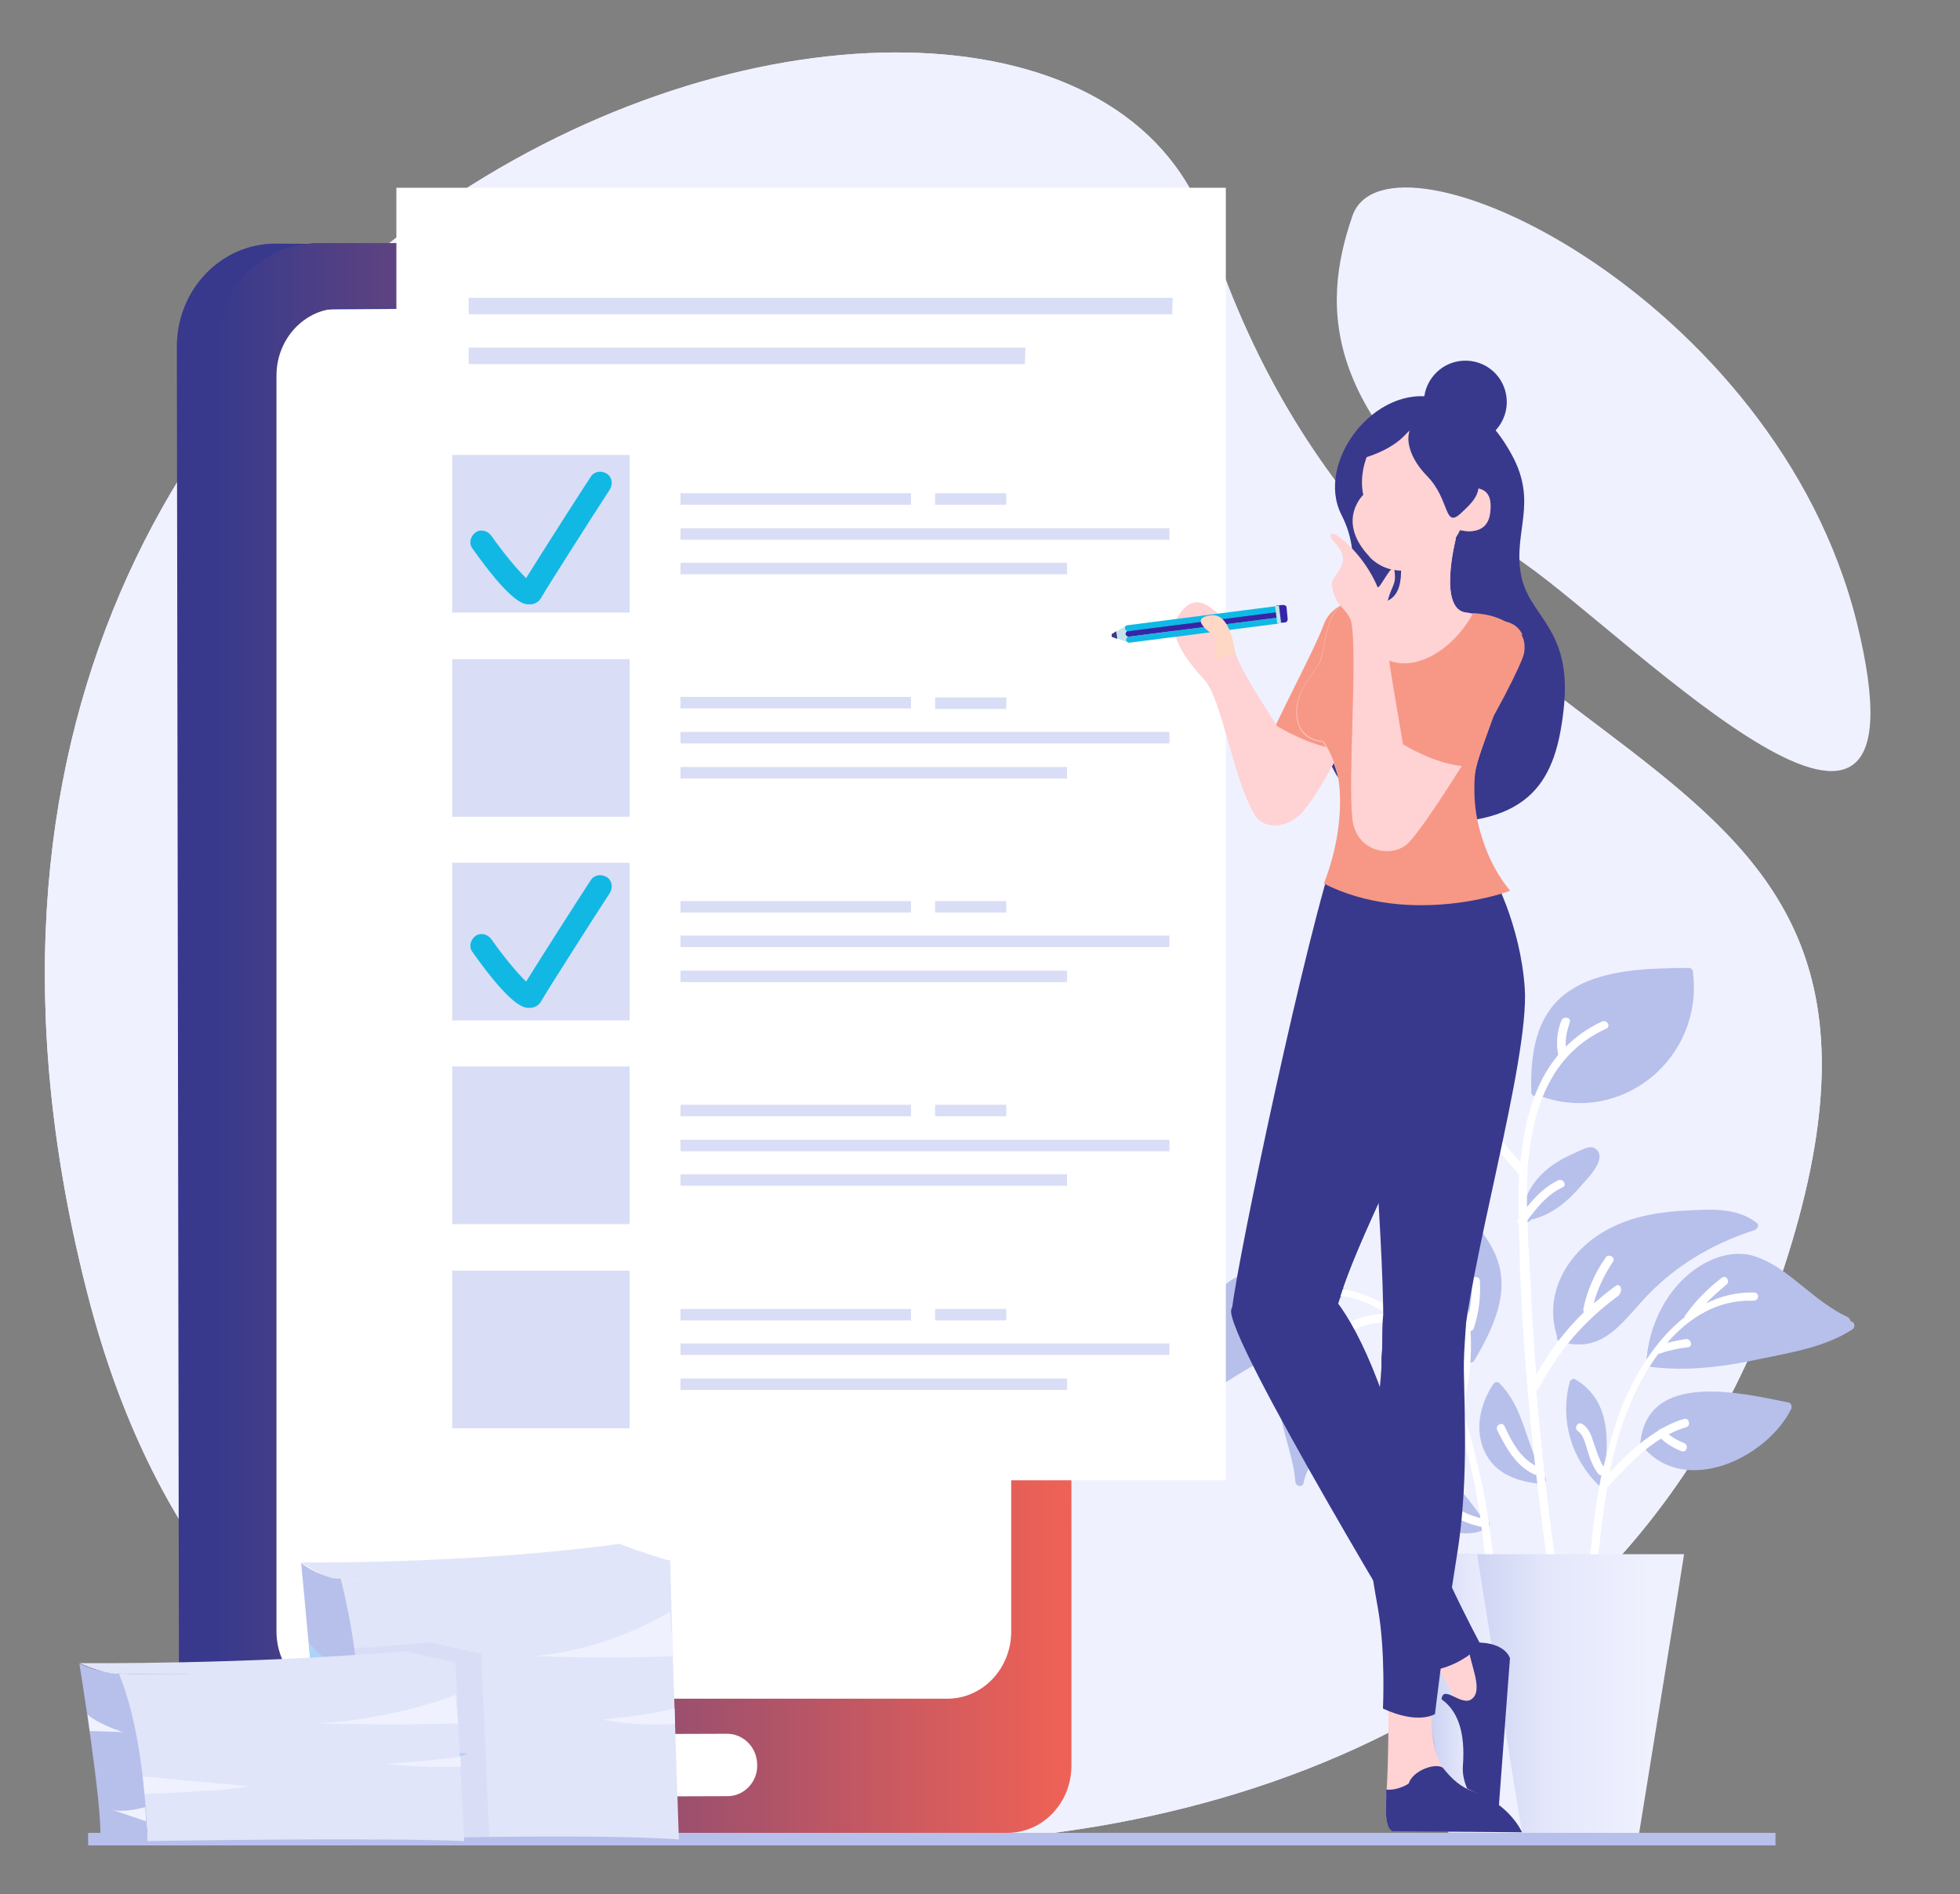 <?xml version="1.0" encoding="utf-8"?>
<!-- Generator: Adobe Illustrator 27.8.0, SVG Export Plug-In . SVG Version: 6.00 Build 0)  -->
<svg version="1.1" id="Layer_1" xmlns="http://www.w3.org/2000/svg" xmlns:xlink="http://www.w3.org/1999/xlink" x="0px" y="0px"
	 viewBox="0 0 358 346" style="enable-background:new 0 0 358 346;" xml:space="preserve">
<rect x="0" y="0" width="358" height="346" fill="#808080" stroke="none"/>
<style type="text/css">
	.st0{fill:#EAF4F5;}
	.st1{fill:#EFF1FE;}
	.st2{fill:#B7C0EB;}
	.st3{fill:#FFFFFF;}
	.st4{fill:#38398D;}
	.st5{fill:url(#SVGID_1_);}
	.st6{fill:url(#SVGID_00000125579218030047416340000011495801730799589563_);}
	.st7{fill:url(#SVGID_00000085209775118348657220000004112148313271077280_);}
	.st8{fill:url(#SVGID_00000044868410040711862050000018050789797004364442_);}
	.st9{fill:#D9DEF6;}
	.st10{fill:#12B8E4;}
	.st11{fill:#FFD2D4;}
	.st12{fill:#F69885;}
	.st13{fill:#C3E4E8;}
	.st14{fill:#3626A7;}
	.st15{fill:#0EB9E6;}
	.st16{fill:#FED8C5;}
	.st17{fill:#E1E5F9;}
	.st18{fill:#ABD7FF;}
	.st19{opacity:0.2;}
</style>
<path class="st0" d="M156.3,336.6c51.5,1.7,144.1-14.6,171.7-112.1c27.6-97.4-72.4-75-107.3-182.4C194.6-38-37.1,31,16.1,236.8
	C39.5,327.2,111.6,335.1,156.3,336.6L156.3,336.6z"/>
<path class="st1" d="M278.4,102.9c-37.5-26.2-37.1-46.8-31.4-63.4c6.4-18.8,77.4,14.4,92.2,74.4C353.9,174,298.3,116.8,278.4,102.9
	L278.4,102.9z"/>
<path class="st1" d="M156.3,336.6c51.5,1.7,144.1-14.6,171.7-112.1c27.6-97.4-72.4-75-107.3-182.4C194.6-38-37.1,31,16.1,236.8
	C39.5,327.2,111.6,335.1,156.3,336.6L156.3,336.6z"/>
<path class="st2" d="M324.3,334.8H16.1v2.3h308.2V334.8z"/>
<path class="st3" d="M187.3,54.4L45.4,54.7l0.6,265.2l141.9-0.3L187.3,54.4z"/>
<path class="st4" d="M50.3,44.5l82.1,0.5l0,11.2l-41.6,0.1l-29.6,0.2c-10,0-18.1,8.5-18,19l0.4,216c0,10.5,8.1,18.9,18.1,18.9
	l71.2,0.2l0,23.5l-82.1,0.8c-10,0-18.1-8.4-18.1-18.9L32.3,63.5C32.2,53,40.3,44.5,50.3,44.5L50.3,44.5z"/>
<linearGradient id="SVGID_1_" gradientUnits="userSpaceOnUse" x1="39.621" y1="158.48" x2="192.747" y2="158.48" gradientTransform="matrix(1 0 0 -1 0 348)">
	<stop  offset="0" style="stop-color:#373A8C"/>
	<stop  offset="1" style="stop-color:#ED6156"/>
</linearGradient>
<path class="st5" d="M195.6,56.7c0-6.8-5.2-12.3-11.7-12.3l-121.2,0h-4.9c-0.4,0-0.8,0-1.2,0.1c-0.3,0-0.6,0.1-1,0.1
	c-8.9,1.1-15.9,9.1-15.9,18.8l0,252.4c0,10,7.4,18.2,16.9,18.9c0.4,0,0.8,0.1,1.2,0.1h3.7l122.5,0c6.5,0,11.7-5.5,11.7-12.3v-41.9
	L195.6,56.7L195.6,56.7z M184.7,68.6l0,211.9V298c0,6.8-5.2,12.3-11.7,12.3l-110.8,0c-6.5,0-11.7-5.5-11.7-12.3L50.5,68.6
	c0-6.3,4.5-11.5,10.3-12.2c0.4-0.1,0.9-0.1,1.4-0.1h14.2l96.6,0C179.5,56.3,184.7,61.8,184.7,68.6L184.7,68.6z"/>
<path class="st3" d="M102.8,328.2l30.1-0.1c3,0,5.5-2.6,5.4-5.7c0-3.2-2.5-5.7-5.5-5.7l-30.1,0.1c-3,0-5.5,2.6-5.4,5.7
	C97.4,325.6,99.8,328.2,102.8,328.2L102.8,328.2z"/>
<path class="st2" d="M309.2,177.4c0-0.3-0.4-0.6-0.7-0.6c-7.2,0.1-16.3,0.1-22.4,4.6c-5.7,4.2-6.6,11.5-6.4,18.1
	c0,0.7,0.8,0.9,1.2,0.6c0,0,0,0,0.1,0C296.1,205.8,311.3,193.3,309.2,177.4L309.2,177.4z"/>
<linearGradient id="SVGID_00000090975137514420032240000006301738775000522371_" gradientUnits="userSpaceOnUse" x1="251.918" y1="151.489" x2="273.742" y2="151.489" gradientTransform="matrix(1 0 0 -1 0 348)">
	<stop  offset="0" style="stop-color:#3626A7"/>
	<stop  offset="1" style="stop-color:#0EB9E6"/>
</linearGradient>
<path style="fill:url(#SVGID_00000090975137514420032240000006301738775000522371_);" d="M274.1,207c0.1-5-1.1-10.1-5-13.6
	c-4.4-4-10.8-6.3-16.1-9c-0.5-0.3-1.4,0.2-1.1,0.9c2.4,6,2,13.4,6.2,18.6c3.6,4.5,9.6,6,14.9,4.3c0.3-0.1,0.4-0.3,0.5-0.5
	C273.9,207.6,274.1,207.4,274.1,207L274.1,207z"/>
<path class="st2" d="M320.9,223.4c-3.6-2.8-8.1-2.5-12.4-2.3c-4.8,0.2-9.6,0.9-13.9,3c-7.6,3.6-12.9,11.6-10.2,20
	c-0.1,0.4,0.1,0.8,0.5,0.9c7.2,2.3,10.7-2.5,15-7.3c5.6-6.2,12.7-10.5,20.6-13C321,224.5,321.4,223.8,320.9,223.4z"/>
<path class="st2" d="M338.2,241.4c-0.1,0-0.2-0.1-0.3-0.1c-3.1-1.3-5.8-3.8-8.6-6.2c0,0,0,0,0,0c-3-2.6-6.2-5.1-9.8-5.8
	c0,0-0.1,0-0.1,0c-1.7-0.3-3.4-0.2-5.4,0.4c-7.7,2.6-12.5,10.6-13.2,18.4c0,0.2,0,0.3,0.1,0.4c0,0,0,0.1,0,0.1
	c-0.1,0.4,0.1,1,0.7,1.1c6.6,0.8,13.1,0,19.6-1.4c5.7-1.2,12.2-2.2,17.2-5.5C338.9,242.4,338.8,241.6,338.2,241.4L338.2,241.4z"/>
<path class="st2" d="M326.7,256.2c-8.4-1.7-25.9-6-27.1,7.5c0,0.4,0.2,0.7,0.6,0.7c7.7,9,22.6,1.9,27-7.1
	C327.3,256.9,327.2,256.3,326.7,256.2L326.7,256.2z"/>
<path class="st2" d="M273.1,229.1c-2.2-5-7.4-10.1-12.6-12c-0.5-0.2-1,0.3-1,0.7c0.1,9.8-2.3,25.2,8.3,30.6c0.1,0,0.1,0.1,0.2,0.1
	c0.3,0.4,1,0.6,1.3,0C272.7,242.7,276.1,235.8,273.1,229.1L273.1,229.1z"/>
<path class="st2" d="M245.4,235.3c-5.2-4.2-13.4-5.2-19.4-2.1c-8.4,4.3-6.9,14.4-8.2,22.2c-0.1,0.8,0.7,1.3,1.3,0.7
	c8.3-7.3,19.8-10.1,26.2-19.6C245.7,236.2,245.9,235.7,245.4,235.3L245.4,235.3z"/>
<path class="st2" d="M245.5,243c-0.2-0.4-0.6-0.4-0.9-0.3c-0.2-0.3-0.6-0.4-1-0.2c-4.2,2.3-9,5.5-9.8,10.5c-1,6,2.4,11.8,2.8,17.7
	c0.1,0.8,1.3,1.1,1.5,0.2c1.1-5.7,6.9-8.3,9.1-13.4C248.9,253.4,247.9,246.8,245.5,243L245.5,243z"/>
<path class="st2" d="M271.1,277.8c-4.9-6.9-9.9-12.7-18.4-14.9c-0.6-0.2-1.2,0.5-0.9,1.1c1.9,2.9,1.9,6.1,3.5,9c0.9,1.7,2.5,3,4.1,4
	c3.6,2.3,8.3,4.4,12.3,2.1C272.6,278.7,271.9,277.5,271.1,277.8L271.1,277.8z"/>
<path class="st2" d="M282.1,269.7c0-0.1,0-0.1-0.1-0.2c-3.3-5.4-3.5-12.2-8.1-16.8c-0.4-0.4-0.9-0.3-1.2,0.2
	c-2.3,3.6-3.4,8-1.6,12.1c2,4.4,6.1,5.6,10.5,6.1C282.4,271.1,282.6,270.2,282.1,269.7L282.1,269.7z"/>
<path class="st2" d="M291.5,209.9c-1-0.8-2.2,0-3.2,0.4c-1.8,0.8-3.5,1.6-5.1,2.8c-2.9,2.2-4.9,5.2-5.1,8.8c0,0.1,0,0.2,0,0.3
	c0,0.1,0,0.2,0,0.3c0,0.9,1.2,1,1.5,0.3c3.7-0.8,6.6-3.2,9.1-6.1C289.8,215.4,293.7,211.7,291.5,209.9L291.5,209.9z"/>
<path class="st2" d="M293.2,270.3c-0.1-0.1-0.2-0.2-0.3-0.3c1-6.5,1.4-14.1-5.1-18c-0.4-0.3-1,0-1.1,0.5c-1.8,6.9,0.3,14,5.4,18.9
	C292.8,272.1,293.9,271,293.2,270.3L293.2,270.3z"/>
<path class="st2" d="M337.5,240.6c-2.8-1.3-5.5-3.4-8.2-5.6c0,0,0,0,0,0c-3.1-2.5-6.3-4.9-9.8-5.8c0,0-0.1,0-0.1,0
	c-1.7-0.3-3.4-0.2-5.4,0.4c-7.7,2.6-12.5,10.6-13.2,18.4c0,0.2,0,0.3,0.1,0.4c0,0,0,0.1,0,0.1c0.3,0,0.5-0.1,0.7-0.4
	c0.2,0,0.3-0.1,0.4-0.2c2.5-2.7,5.2-5.2,7.8-7.7c1.3-1.2,2.5-2.8,4-3.8c3.1-2.2,5.7-1.8,8.9-0.8c3.8,1.1,7.4,3.1,10.8,5
	c1.3,0.7,2.6,2,4.1,1.3c0.3-0.1,0.4-0.4,0.4-0.7C337.9,241,337.7,240.7,337.5,240.6L337.5,240.6z"/>
<path class="st3" d="M269.6,266.4c-0.7-3-1.5-6-2.6-8.9c0,0,0,0,0-0.1c1.4-4.7,1.9-9.5,1.6-14.3c0.3,0,0.5-0.2,0.6-0.5
	c0.9-2.8,1.3-5.7,1.1-8.6c0-1-1.6-1-1.5,0c0.1,2-0.1,4-0.5,6c-0.3-2.3-0.8-4.5-1.5-6.8c-0.3-0.9-1.8-0.5-1.5,0.4
	c2.2,7.1,2.4,14.2,0.7,21.3c-1.4-3.7-3.2-7.2-5.6-10.2c-5.7-7.3-16-11.7-24.2-8.3c0-0.3-0.2-0.5-0.5-0.6c-3.2-0.8-6.3-0.3-9.1,1.4
	c-0.8,0.5-0.1,1.8,0.8,1.3c2.3-1.4,4.8-1.8,7.4-1.4c-1.9,1.1-3.6,2.6-5.1,4.7c-0.6,0.8,0.8,1.6,1.3,0.8c3.9-5.4,11-7.2,17.3-5.1
	c1.8,0.6,3.5,1.5,5,2.5c-6.5-0.1-11.5,4.2-15.9,8.6c-0.7,0.7,0.4,1.8,1.1,1.1c0.9-0.9,1.8-1.7,2.7-2.6c-0.3,1.5-0.3,3.1-0.1,4.7
	c0.1,1,1.6,1,1.5,0c-0.2-2-0.1-4,0.4-5.9c0-0.1,0-0.2,0-0.3c3.2-2.5,6.7-4.3,11-4c0.4,0,0.6-0.2,0.7-0.5c3.5,2.7,6.2,6.5,8.2,10.4
	c3.9,7.8,6.2,16.8,7.5,25.8c-3.2-0.8-5.9-2.5-8.2-4.9c-0.7-0.7-1.7,0.4-1.1,1.1c1.1,1.2,2.4,2.3,3.8,3.1c-0.9,0-1.8,0-2.6-0.2
	c-1-0.1-1.4,1.3-0.4,1.5c1.5,0.2,2.9,0.3,4.4,0.2c0.3,0,0.5-0.2,0.6-0.4c1.1,0.5,2.3,0.9,3.6,1.2c0.1,0,0.1,0,0.1,0
	c0.6,4.3,0.9,8.7,1.1,12.9c0,1,1.6,1,1.5,0C272.9,283.2,271.7,274.7,269.6,266.4L269.6,266.4z"/>
<path class="st3" d="M295.1,234.9c-1.4,1-2.7,2.1-4,3.2c0.7-2.7,1.9-5.2,3.5-7.6c0.6-0.8-0.8-1.6-1.3-0.8c-2,2.8-3.4,6-4.1,9.4
	c0,0.2,0,0.4,0.1,0.6c-3.4,3.3-6.3,7.1-8.7,11.4c-0.4-5.3-0.8-10.6-1-15.9c-0.2-3.8-0.5-8-0.6-12.3c1.8-2.4,3.6-4.7,6.4-6
	c0.9-0.4,0.1-1.7-0.8-1.3c-2.3,1.1-4.1,2.9-5.7,4.9c0-2,0-4.1,0.1-6.1c0.1-0.2,0.1-0.5,0-0.7c0.8-10.8,4-21.1,14.4-25.8
	c0.9-0.4,0.1-1.7-0.8-1.3c-2.6,1.2-4.8,2.8-6.6,4.6c-0.1-1.5,0.2-2.9,0.7-4.4c0.4-0.9-1.1-1.3-1.5-0.4c-0.8,2-1,4.1-0.6,6.2
	c0,0,0,0.1,0,0.1c-4.4,5.3-6.2,12.3-6.9,19.6c-2.2-2.6-4.4-5.2-6.7-7.7c0.2-0.1,0.4-0.3,0.4-0.6c-0.1-2.2-0.8-4.2-2.1-5.9
	c-0.6-0.8-1.9,0-1.3,0.8c0.9,1.3,1.5,2.8,1.7,4.3c-0.8-1-1.7-1.9-2.5-2.9c-0.6-0.7-1.7,0.3-1.1,1.1c3.8,4.4,7.6,8.8,11.4,13.2
	c-0.2,2.7-0.2,5.4-0.1,8c0,0-0.1,0.1-0.1,0.1c-0.3,0.4-0.1,0.7,0.1,0.9c0.1,2.6,0.2,5.1,0.2,7.5c0.5,12.2,1.4,24.4,2.8,36.6
	c-2.8-1.5-4.3-4.4-5.6-7.2c-0.4-0.9-1.8-0.1-1.3,0.8c1.6,3.2,3.4,6.5,6.7,8c0.1,0.1,0.3,0.1,0.4,0.1c0.9,7.8,1.9,15.6,3.1,23.4
	c0.1,1,1.6,0.6,1.5-0.4c-2-12.8-3.5-25.6-4.6-38.4c0.1-0.1,0.3-0.1,0.4-0.3c3.5-6.8,8.4-12.5,14.6-17
	C296.6,235.6,295.9,234.3,295.1,234.9L295.1,234.9z"/>
<path class="st3" d="M320.4,236.1c-3.2-0.1-6.2,0.7-8.8,2c1.1-1.2,2.4-2.3,3.7-3.4c0.8-0.6,0-1.9-0.8-1.3c-2.6,2-4.8,4.2-6.7,6.9
	c-0.1,0.1-0.1,0.2-0.1,0.3c-5.2,4.1-9,10.3-11.4,16.2c-1.4,3.6-2.5,7.3-3.4,11.1c-0.9-1.4-1.3-3-1.9-4.6c-0.4-1.3-0.8-2.4-2-3.2
	c-0.8-0.5-1.6,0.8-0.8,1.3c1.2,0.8,1.5,3,2,4.3c0.4,1.3,0.9,2.4,1.7,3.5c0.2,0.2,0.4,0.3,0.6,0.3c-1.9,9.3-2.4,18.9-3.3,28.2
	c-0.1,1,1.4,1,1.5,0c0.8-8.6,1.4-17.5,2.9-26.1c0.1,0,0.2-0.1,0.3-0.2c2.9-3.2,5.9-6.4,9.5-8.6c1.1,1,2.4,1.8,3.8,2.3
	c0.9,0.3,1.3-1.2,0.4-1.5c-1-0.4-2-0.9-2.8-1.6c1-0.5,2.1-1,3.2-1.3c0.9-0.3,0.5-1.8-0.4-1.5c-1.5,0.4-2.9,1.1-4.2,1.8
	c-0.2,0-0.4,0.2-0.6,0.4c-3.3,2-6.1,4.7-8.8,7.6c0.5-2.4,1.1-4.8,1.8-7.2c1.5-4.8,3.8-10.1,7.1-14.5c0,0,0.1,0,0.1,0
	c1.7-0.6,3.5-1,5.3-1.2c1-0.1,0.6-1.6-0.4-1.5c-1.1,0.2-2.3,0.4-3.4,0.7c4-4.6,9.2-7.9,15.6-7.7
	C321.4,237.7,321.4,236.1,320.4,236.1L320.4,236.1z"/>
<linearGradient id="SVGID_00000179634014726089511510000005513926050851118259_" gradientUnits="userSpaceOnUse" x1="256.457" y1="309.34" x2="307.647" y2="309.34">
	<stop  offset="0" style="stop-color:#B7C0EB"/>
	<stop  offset="0.51" style="stop-color:#E4E7FB"/>
	<stop  offset="0.88" style="stop-color:#EFF1FE"/>
</linearGradient>
<path style="fill:url(#SVGID_00000179634014726089511510000005513926050851118259_);" d="M307.6,283.9l-1.2,7.6l-2.2,13.6l-4.8,29.7
	h-34.9l-4.8-29.7l-2.2-13.6l-1.2-7.6H307.6z"/>
<linearGradient id="SVGID_00000042000477060759904370000008697953734021874873_" gradientUnits="userSpaceOnUse" x1="256.457" y1="309.34" x2="277.959" y2="309.34">
	<stop  offset="0" style="stop-color:#B7C0EB"/>
	<stop  offset="0.51" style="stop-color:#E4E7FB"/>
	<stop  offset="0.88" style="stop-color:#EFF1FE"/>
</linearGradient>
<path style="fill:url(#SVGID_00000042000477060759904370000008697953734021874873_);" d="M271,291.5l-1.2-7.6h-13.3l1.2,7.6
	l2.2,13.6l4.8,29.7H278l-4.8-29.7L271,291.5z"/>
<path class="st3" d="M223.9,34.3H72.4v236.1h151.5V34.3z"/>
<path class="st9" d="M115,83.1H82.6v28.8H115V83.1z"/>
<path class="st9" d="M115,120.4H82.6v28.8H115V120.4z"/>
<path class="st9" d="M115,157.6H82.6v28.8H115V157.6z"/>
<path class="st9" d="M115,194.8H82.6v28.8H115V194.8z"/>
<path class="st9" d="M115,232.1H82.6v28.8H115V232.1z"/>
<path class="st9" d="M124.3,90.1v2.1h42.1l0-2.1H124.3z"/>
<path class="st9" d="M124.3,96.5v2.1h89.3l0-2.1H124.3z"/>
<path class="st9" d="M124.3,102.8v2.1h70.6l0-2.1H124.3z"/>
<path class="st9" d="M170.8,92.2h13l0-2.1h-13L170.8,92.2z"/>
<path class="st9" d="M85.6,54.4v3h128.5l0.1-3H85.6z"/>
<path class="st9" d="M85.6,63.5v3h101.6l0.1-3H85.6z"/>
<path class="st9" d="M124.3,127.3v2.1h42.1l0-2.1H124.3z"/>
<path class="st9" d="M124.3,133.7v2.1h89.3l0-2.1H124.3z"/>
<path class="st9" d="M124.3,140.1v2.1h70.6l0-2.1H124.3z"/>
<path class="st9" d="M170.8,129.5h13l0-2.1h-13L170.8,129.5z"/>
<path class="st9" d="M124.3,164.6v2.1h42.1l0-2.1H124.3z"/>
<path class="st9" d="M124.3,170.9v2.1h89.3l0-2.1H124.3z"/>
<path class="st9" d="M124.3,177.3v2.1h70.6l0-2.1H124.3z"/>
<path class="st9" d="M170.8,166.7h13l0-2.1h-13L170.8,166.7z"/>
<path class="st9" d="M124.3,201.8v2.1h42.1l0-2.1H124.3z"/>
<path class="st9" d="M124.3,208.2v2.1h89.3l0-2.1H124.3z"/>
<path class="st9" d="M124.3,214.5v2.1h70.6l0-2.1H124.3z"/>
<path class="st9" d="M170.8,203.9h13l0-2.1h-13L170.8,203.9z"/>
<path class="st9" d="M124.3,239.1v2.1h42.1l0-2.1H124.3z"/>
<path class="st9" d="M124.3,245.4v2.1h89.3l0-2.1H124.3z"/>
<path class="st9" d="M124.3,251.8v2.1h70.6l0-2.1H124.3z"/>
<path class="st9" d="M170.8,241.2h13l0-2.1h-13L170.8,241.2z"/>
<path class="st10" d="M96.5,184.1c-1,0-3.4-0.6-10.2-10.2c-0.7-0.9-0.4-2.2,0.5-2.9c0.9-0.7,2.2-0.4,2.9,0.5c2.1,3,4.8,6.3,6.4,7.8
	c2.9-4.7,11.3-17.8,11.8-18.5c0.6-1,1.9-1.2,2.9-0.6c1,0.6,1.2,1.9,0.6,2.9c-3.2,4.9-11.6,18.1-12.5,19.7c-0.4,0.8-1.2,1.3-2.1,1.3
	C96.6,184.1,96.5,184.1,96.5,184.1L96.5,184.1z"/>
<path class="st10" d="M96.5,110.4c-1,0-3.4-0.6-10.2-10.2c-0.7-0.9-0.4-2.2,0.5-2.9c0.9-0.7,2.2-0.4,2.9,0.5c2.1,3,4.8,6.3,6.4,7.8
	c2.9-4.7,11.3-17.8,11.8-18.5c0.6-1,1.9-1.2,2.9-0.6c1,0.6,1.2,1.9,0.6,2.9c-3.2,4.9-11.6,18.1-12.5,19.7c-0.4,0.8-1.2,1.3-2.1,1.3
	C96.6,110.4,96.5,110.4,96.5,110.4L96.5,110.4z"/>
<path class="st11" d="M266.2,312.3c-0.6-2.9-2.4-5.9-4.9-9.2l6.7-4.3c1.8,3,2.3,4.6,5.7,8.2c2.2,2.3,0.4,9.7-5.2,11.1
	C268.3,318.1,267.1,316.6,266.2,312.3L266.2,312.3z"/>
<path class="st4" d="M268.6,310.5c-1.9,1-5-2.8-5.3-0.1c2.8,2,4.4,5.7,3.9,12.2c-0.4,5.9,6.3,10.9,6.3,10.9l2.3-30.6
	c0,0-0.9-3.4-7.6-2.8C268,303.2,271.4,308.9,268.6,310.5L268.6,310.5z"/>
<path class="st11" d="M268.8,327.1c-9.5-4-6.4-13.2-8-19.2l-7.2,2.7c0,0,0.1,10.8-0.4,17.6c-0.5,6.9,1.5,6.2,1.5,6.2l23.3,0.2
	C278,334.7,275.4,329.9,268.8,327.1L268.8,327.1z"/>
<path class="st4" d="M269,327.2c-2.1-0.7-3.8-2.2-5.3-4.1c-0.9-1.3-5.6,0.1-6.4,2.7c0,0-1.9,1.3-4.1,1.1c0,0.5,0,0.9,0,1.4
	c-0.5,6.9,1.5,6.2,1.5,6.2l23.3,0.2C278,334.7,275.8,329.5,269,327.2L269,327.2z"/>
<path class="st4" d="M243.2,157.5c-6.4,20.9-18.7,80.1-18.2,82.6c0.6,3.1,16.2,13.4,18.9,0.2c4.1-20.5,42.5-76.1,17.7-92.4
	C252.5,142,245.1,151.1,243.2,157.5L243.2,157.5z"/>
<path class="st4" d="M268.2,156c-1.5-3.3-3.6-6.1-6.6-8c-0.3-0.2-0.5-0.3-0.8-0.5c0,0-0.1,0-0.1-0.1c-1.4-0.8-2.8-1.2-4.1-1.4
	c2.6,16.1,1.5,31.7-1.1,45.6l-4.3-21.9c0,0-6.6,17.4-4.4,36.7c0.4,3.6-0.1,7.2-1.3,10.5c-5.4,15-8.2,24.8-9,26
	c1.2-0.7,3.5,0.5,5.8,1.3c0.7-1,1.3-2.3,1.6-4C247.5,222.5,277.2,177.9,268.2,156L268.2,156z"/>
<path class="st4" d="M278.5,180.5c-0.8-11.5-5.7-20.9-7.4-23.4c-2.8-4.2-11.7-7.4-16.2-0.7c-4.5,6.7-3.7,10.3-4.5,25.3
	c-0.8,15,3.3,54.6,2,65.5c-1.3,10.9,13.9,17.1,14.7,1C267.9,232,279.4,193.8,278.5,180.5z"/>
<path class="st4" d="M267.4,251.3c-0.1-3.1,0.1-5.3,0.3-8.4c0.8-13.2-14.8-5.7-15.1-2.2c-0.4,4.4,0.5,6.8-1.7,21.8
	c-2.2,15-0.6,23.5,0.8,31.4c1.4,7.9,0.9,18.2,0.9,18.2c6.5,3,9.5,1,9.5,1s1.9-16,4-28.9C268.2,271.5,267.5,258.6,267.4,251.3
	L267.4,251.3z"/>
<path class="st4" d="M270.3,300.2c0,0-0.7,1.2-2.4,2.4c-0.1,0.1-0.2,0.1-0.3,0.2c-1.5,1-3.8,2.1-6.9,2.5c0,0-37.2-61.4-35.8-66.1
	c0.6-2.1,7.6-12.5,16.4-4.6c4.7,4.2,10,13.8,15.2,32.8c0.1,0.4,0.2,0.9,0.4,1.4C260.1,281.3,270.3,300.2,270.3,300.2L270.3,300.2z"
	/>
<path class="st4" d="M267.1,65.9c-4.2,0.3-7.3,4-7,8.1c0.3,4.2,4,7.3,8.1,7c4.2-0.3,7.3-4,7-8.1C274.9,68.7,271.3,65.6,267.1,65.9z"
	/>
<path class="st4" d="M277.8,104.9c-1.4-7.8,3.1-13-1.6-21.7c-4.7-8.7-9.3-9.4-13.8-10.5C251.1,70,240.2,84.5,245,94
	c4.5,8.8,0.7,16.1-2.6,23.8c-3.3,7.7-3.6,31.4,17,32.4c20.6,1,24.8-8,26.2-20.6C287.3,114.6,279.2,112.8,277.8,104.9z"/>
<path class="st11" d="M237.1,149.1c-0.4,0.3-0.8,0.6-1.2,0.7c-4,1.8-8.8-1.6-7.2-6.6c1.4-4.5,11-23.3,13.1-29.2
	c2.3-6.4,13.7-5.6,12.8,2c-0.2,1.6-3.6,9-7.5,16.7C242.8,141.4,239,147.7,237.1,149.1L237.1,149.1z"/>
<path class="st11" d="M241.4,115.3c-1.2,6.2-7.1,26.1-7.7,30.7c-0.2,1.7,0.1,3.2,0.8,4.4c0.1-0.9,3-14.5,3.8-17.9
	c1.5-6.7,4.4-16.1,11.2-19.2c1.8-0.8,3.7-1.1,5.5-1C251.2,109.8,242,112.1,241.4,115.3z"/>
<path class="st12" d="M251.5,110.2c2.2,0.8,3.8,2.7,3.4,5.7c-0.1,0.5-0.4,1.6-0.9,3.1c-1.4,4.1-4.3,11.4-8,17.9
	c-1.9,0.2-6.7-0.7-13-4.4c3.5-7.3,7.6-15.1,8.8-18.4C243.2,110.2,248.1,108.9,251.5,110.2L251.5,110.2z"/>
<path class="st11" d="M269.3,141.7c0.5-3.2,1.9-6.1,5.4-16.9c1.4-4.2,2.9-7.5,1.9-9.5c-1.2-2.5-5.5-3.1-8.6-3.3
	c-5.5-0.3-2.1-13.5-2.1-13.5c-0.7-2.8-9.9-2.8-10,6.1c-0.1,8.9-8.6,4.3-10.8,5.9c-3,2.1-3,7.1-3.8,9.7c-0.7,2.6-4.8,5.5-4.5,10.4
	c0.3,4.9,4.8,4.9,4.8,4.9c1.5,2,2.7,5.4,3.1,7.8c0.9,5.7-0.7,11.8-0.7,11.8c15.8,8,27.4,1.8,27.4,1.8S267.7,151.2,269.3,141.7
	L269.3,141.7z"/>
<path class="st11" d="M268,111.9c-5.5-0.3-2.1-13.5-2.1-13.5c-0.4-1.6-3.4-2.3-6-1.1c1.7,0.5,5.4,8.3,2.3,19.2
	c-0.9,3.1-4.4,4.8-7.5,5.2c0,0,19.5,4.5,20,2.9C276,120.5,271.1,112.1,268,111.9z"/>
<path class="st11" d="M255.4,116.4c-0.4-4.1,0.3-5.4,0.3-5.4c0.8-3.2,0.5-2.7,0.2-5.3c0,0,0,0,0,0c-0.7,6.4-6.8,4.1-9.7,4.4
	c0.8,1.7,2,2.3,2.7,3.9c0.1,0.2,0.2,0.4,0.2,0.6c1.2,5.8-0.6,28.2,0.2,35.9c0.8,7.8,10.9,7.4,11.1,2.1
	C260.7,145.9,255.9,123.9,255.4,116.4C255.4,116.4,255.4,116.4,255.4,116.4L255.4,116.4z"/>
<path class="st12" d="M275.8,162.7C275.8,162.7,275.9,162.7,275.8,162.7c0.1,0.1-18.2,6.7-34-1.3c0,0,3.8-8.8,2.8-18.1
	c-0.2-2.4-1.4-5.9-2.9-7.9c0,0-4.6-0.1-4.8-4.9c-0.3-4.9,3.8-7.8,4.5-10.4c0.7-2.6,0.8-7.5,3.8-9.7c0.6-0.4,1.8-0.4,3.1-0.3
	c-0.3,4.5,1.3,8.5,4.6,10.2c5.1,2.7,12.2-1.1,16.2-8.3c1.4,0.1,2.9,0.3,4.2,0.8c1.5,0.5,2.8,1.3,3.4,2.5c0.1,0.1,0.1,0.2,0.1,0.3
	c0.7,2-0.8,5.2-2.1,9.2c-3.5,10.9-5.1,13.7-5.4,16.9c-0.1,0.9-0.1,1.9-0.1,2.8c0,3.2,0.6,6,1.3,8.4c0,0.1,0.1,0.2,0.1,0.3
	C272.4,158.8,275.3,162.1,275.8,162.7L275.8,162.7z"/>
<path class="st12" d="M275.8,162.7C275.8,162.7,275.9,162.7,275.8,162.7c0.1,0.1-9.1-4.9-17.5-4.4c-5.9,0.4-3.3-4.8-1.7-10.5
	l2.1-7.6c2.5-0.4,4.6-2.1,5.5-4.7c1.1-3.5-0.9-7.7-4.5-8.7c0,0,16.3-12.9,16.9-11.7c0.1,0.1,0.1,0.2,0.1,0.3c0.7,2-0.5,5.2-1.8,9.2
	c-3.5,10.9-5.2,13.7-5.5,17c-0.1,0.9-0.1,1.8-0.1,2.7c0,3.1,0.5,5.9,1.3,8.4c0,0.1,0.1,0.2,0.1,0.3
	C272.4,158.6,275.3,162.1,275.8,162.7L275.8,162.7z"/>
<path class="st11" d="M229.2,148.9c-4-6.7-6-21.2-9.2-24.7c-3.2-3.5-6.9-8.3-4.9-11.5c1.6-2.6,3.5-3.7,6.3-1.5
	c1.8,1.4,2.7,2.3,4.1,7.5c1.3,5.2,10,16.2,13,23.4C241.4,149.3,232,153.4,229.2,148.9L229.2,148.9z"/>
<path class="st11" d="M266.6,89.4c0,0-4.3-11.1-8.1-11.3c-3.7-0.2-6.7,0.2-8.4,4.3c0,0-2,3.7-1.1,8c0,0-4.8,4.5,0.7,10.8
	c5.5,6.3,14.2,1.6,17-4.4c0,0,5,1.5,5.5-3.2C272.8,88.9,269.8,88.8,266.6,89.4L266.6,89.4z"/>
<path class="st11" d="M266.6,89.4c0,0-4.3-11.1-8.1-11.3c-3-0.2-5.5,0.1-7.2,2.3c2.5-0.7,11.6,8.9,11.8,14.8c0.2,6-6,9.9-11.3,7.5
	c-0.6-0.3-1.2-0.7-1.8-1.1c5.5,5.7,13.9,1.1,16.6-4.8c0,0,5,1.5,5.5-3.2C272.8,88.9,269.8,88.8,266.6,89.4L266.6,89.4z"/>
<path class="st4" d="M247.4,84.1c0,0,5.8-1.1,9.1-4.5c3.2-3.4,5-2.9,5-2.9C251.2,72.6,247.4,84.1,247.4,84.1z"/>
<path class="st4" d="M258.3,77.4c-1.6,1.3-1.8,5.3,2.4,9.6c4.2,4.3,3,9.7,6.2,6.7c3.2-3,3.2-3.5,3.4-7.5
	C270.5,82.2,261.7,74.5,258.3,77.4L258.3,77.4z"/>
<path class="st11" d="M278.3,119.3c-0.3,1.9-5.8,11.8-11.3,20.6c-4.3,6.9-8.6,13.2-10.1,14.4c-4.2,3.1-10.2-0.8-8.2-6.2
	c0.7-2,3.6-7.1,6.8-12.6c3.2-5.4,6.6-11.3,8.5-15.1c0.5-0.8,0.8-1.4,1.1-2c1.9-4.4,8.8-6,11.9-3.4
	C278.1,115.9,278.6,117.4,278.3,119.3L278.3,119.3z"/>
<path class="st11" d="M258.9,136.9c0,0,2.6,8.6-0.7,15.5c-3.4,6.9-3.2-14.6-3.2-14.6l1.7-2.7L258.9,136.9L258.9,136.9z"/>
<path class="st12" d="M278.4,119.2c-0.3,1.9-5.5,12-10.9,20.7c-0.2,0-0.3,0-0.5,0c-2-0.1-6.3-1.2-11.5-4.4c-0.3-0.2-0.5-0.3-0.8-0.5
	c3.1-5.9,7.2-11.2,9.3-14.6c0.5-0.8,0.8-1.4,1.1-2c1.9-4.4,8.8-6,11.9-3.4C278.1,115.8,278.7,117.2,278.4,119.2L278.4,119.2z"/>
<path class="st12" d="M268,116.8c2.8-2.8,7.2-1.9,10.1-0.8c-2-4.7-10.6-2.5-12.6,1.8c-1.5,3.2-6.9,10-10.7,17.2c0,0,0.1,0,0.1,0.1
	C259.4,131.5,263.9,120.8,268,116.8L268,116.8z"/>
<path class="st11" d="M253.1,115.4c-0.4-4.1,0.3-5.4,0.3-5.4c0.8-3.2,1.7-3.1,1.3-5.8c-0.3-1.9-2.8,3.8-3.1,3
	c-1.8-4.3-5-7.7-7.1-9.2c-1.6-1.1-1.9-0.1-0.9,0.9c4.2,4.3-0.8,5.9-0.3,8.3c0.6,3.4,2.3,3.7,3.3,5.8c0.1,0.2,0.2,0.4,0.2,0.6
	c1.2,5.8-0.6,28.2,0.2,35.9c0.8,7.8,10.9,7.4,11.1,2.1C258.4,145,253.6,122.9,253.1,115.4L253.1,115.4L253.1,115.4z"/>
<path class="st4" d="M270.3,300.2c0,0-0.7,1.2-2.4,2.4c-0.1,0.1-0.2,0.1-0.3,0.2c-7-10.8-15.6-30.2-18-40.4
	c-1.3-5.6-3.5-12.7-5.3-18.5c-1.4-4.2-2.5-7.8-3.1-9.3c4.7,4.2,10,13.8,15.2,32.8c0.1,0.4,0.2,0.9,0.4,1.4
	C260.1,281.3,270.3,300.2,270.3,300.2L270.3,300.2z"/>
<path class="st13" d="M204,115.3l0.2,1.4l2.1,0.7l-0.4-3.2L204,115.3z"/>
<path class="st14" d="M233.1,110.6l0.4,3.2l1.2-0.1c0.3,0,0.5-0.3,0.5-0.6L235,111c0-0.3-0.3-0.5-0.6-0.5L233.1,110.6L233.1,110.6z"
	/>
<path class="st15" d="M205.7,116.9c0,0.3,0.3,0.5,0.6,0.5l27.3-3.5l-0.1-1.1l-27.3,3.5C205.9,116.3,205.7,116.6,205.7,116.9
	L205.7,116.9z"/>
<path class="st14" d="M205.6,115.8c0,0.3,0.3,0.5,0.6,0.5l27.3-3.5l-0.1-1.1l-27.3,3.5C205.8,115.3,205.6,115.5,205.6,115.8z"/>
<path class="st15" d="M205.5,114.8c0,0.3,0.3,0.5,0.6,0.5l27.3-3.5l-0.1-1.1l-27.3,3.5C205.6,114.2,205.4,114.5,205.5,114.8z"/>
<path class="st13" d="M233.6,110.6l-0.7,0.1l0.4,3.2l0.7-0.1L233.6,110.6z"/>
<path class="st4" d="M203.2,116.4l0.9,0.3l-0.2-1.4l-0.8,0.5C203,116,203,116.3,203.2,116.4z"/>
<path class="st16" d="M225.6,119.3c0,0-0.7-7.4-4.4-6.9c-3.7,0.4-0.9,2.6-0.1,3.2c2.2,1.7,0.5,4.9,0.5,4.9L225.6,119.3z"/>
<path class="st17" d="M62.1,288.3c0,0,5.1,32.3,5.1,47.7c0,0,40.9-1.2,56.8,0c0,0-1.1-31.6-1.6-51C122.4,285,77.3,289.4,62.1,288.3
	L62.1,288.3z"/>
<path class="st2" d="M58.7,335.2c0.3-4.5-0.8-18.5-1.9-30.5c0-0.3,0-0.5-0.1-0.8c-0.1-0.8-0.1-1.6-0.2-2.3c-0.8-9-1.5-16.1-1.5-16.1
	c1.3,1,2.5,1.6,3.5,2c0,0,0,0,0.1,0c2.2,0.9,3.6,0.8,3.6,0.8c1,3.9,1.9,8.3,2.5,12.8c0.8,5.6,1.4,11.3,1.7,16.5l0.3,4.2
	c0.3,4.7,0.4,8.6,0.5,11.2c0,0.3,0,0.6,0,0.8c0,0.6,0,1.2,0,1.5c0,0.5,0,0.7,0,0.7L58.7,335.2L58.7,335.2z"/>
<path class="st1" d="M123.2,312.1c0,0-4.5,1.2-13.3,2c0,0,6.1,1.3,13.4,0.8L123.2,312.1L123.2,312.1z"/>
<path class="st1" d="M122.4,294.4c0,0-11,7-24.9,8.1c0,0,13.9,0.6,25.5,0L122.4,294.4z"/>
<path class="st18" d="M66.7,322.6c0,0,14.3-0.7,18.8-2.2l-19.1-2.9L66.7,322.6z"/>
<path class="st18" d="M62.8,305l-6-0.4h0l-0.1-0.8l-0.2-2.3l-0.1-1.5c0,0,0.4,0.6,1.3,1.5C58.7,302.5,60.3,303.8,62.8,305L62.8,305z
	"/>
<path class="st18" d="M60.6,327.1l6.4,3.4l-0.2-4C66.8,326.4,62.8,328.2,60.6,327.1L60.6,327.1z"/>
<path class="st17" d="M55,285.4c0,0,30.5,0.4,58.2-3.4c0,0,2.5,1.1,9.1,3.1c0,0-40.5,4.6-60.3,3.2C62.1,288.3,60.6,289.1,55,285.4z"
	/>
<g class="st19">
	<path class="st2" d="M89.4,335.6c-0.1-1.9-0.4-7.2-0.6-13.4h0l-0.1-1.9h0c-0.1-2.1-0.2-4.3-0.3-6.4c-0.2-4.1-0.4-8.2-0.5-11.8
		c-6.6-1.4-9.1-2.1-9.1-2.1c-4.7,0.4-9.5,0.8-14.1,1.1c-0.2,0-0.4,0-0.7,0c-2.1,0.1-4.2,0.2-6.3,0.3c-0.4,0-0.8,0-1.1,0.1h0
		c0.1,0.8,0.1,1.5,0.2,2.3l0.1,0.8h0c1.1,12,2.1,26,1.9,30.5l8.5,0.9c8.6,0,16.9,0.1,22.3,0.4C89.5,336.4,89.5,336.1,89.4,335.6
		L89.4,335.6z"/>
</g>
<path class="st17" d="M21.7,305.7c0,0,5.2,20.7,5.2,30.6c0,0,41.7-0.7,57.9,0c0,0-1.1-20.3-1.6-32.7
	C83.2,303.6,37.3,306.4,21.7,305.7z"/>
<path class="st2" d="M21.7,305.7c0,0-3,0.1-7.2-1.8c0,0,4.3,26.5,3.8,31.9l8.6,0.6C26.9,336.3,26.7,317.6,21.7,305.7L21.7,305.7z"/>
<path class="st1" d="M84.1,320.9c0,0-4.6,0.7-13.6,1.3c0,0,6.2,0.8,13.7,0.5L84.1,320.9L84.1,320.9z"/>
<path class="st1" d="M83.2,309.6c0,0-11.2,4.5-25.4,5.2c0,0,14.2,0.4,25.9,0L83.2,309.6z"/>
<path class="st1" d="M26.4,327.7c0,0,14.5-0.5,19.2-1.4l-19.5-1.8L26.4,327.7L26.4,327.7z"/>
<path class="st1" d="M16,313.2c0,0,1.8,1.7,6.5,3.2l-6.1-0.2L16,313.2z"/>
<path class="st1" d="M20.2,330.5l6.5,2.2l-0.2-2.6C26.5,330.1,22.5,331.3,20.2,330.5z"/>
<path class="st17" d="M14.5,303.8c0,0,31.1,0.3,59.4-2.2c0,0,2.5,0.7,9.3,2c0,0-41.3,2.9-61.5,2.1C21.7,305.7,20.2,306.2,14.5,303.8
	z"/>
</svg>
